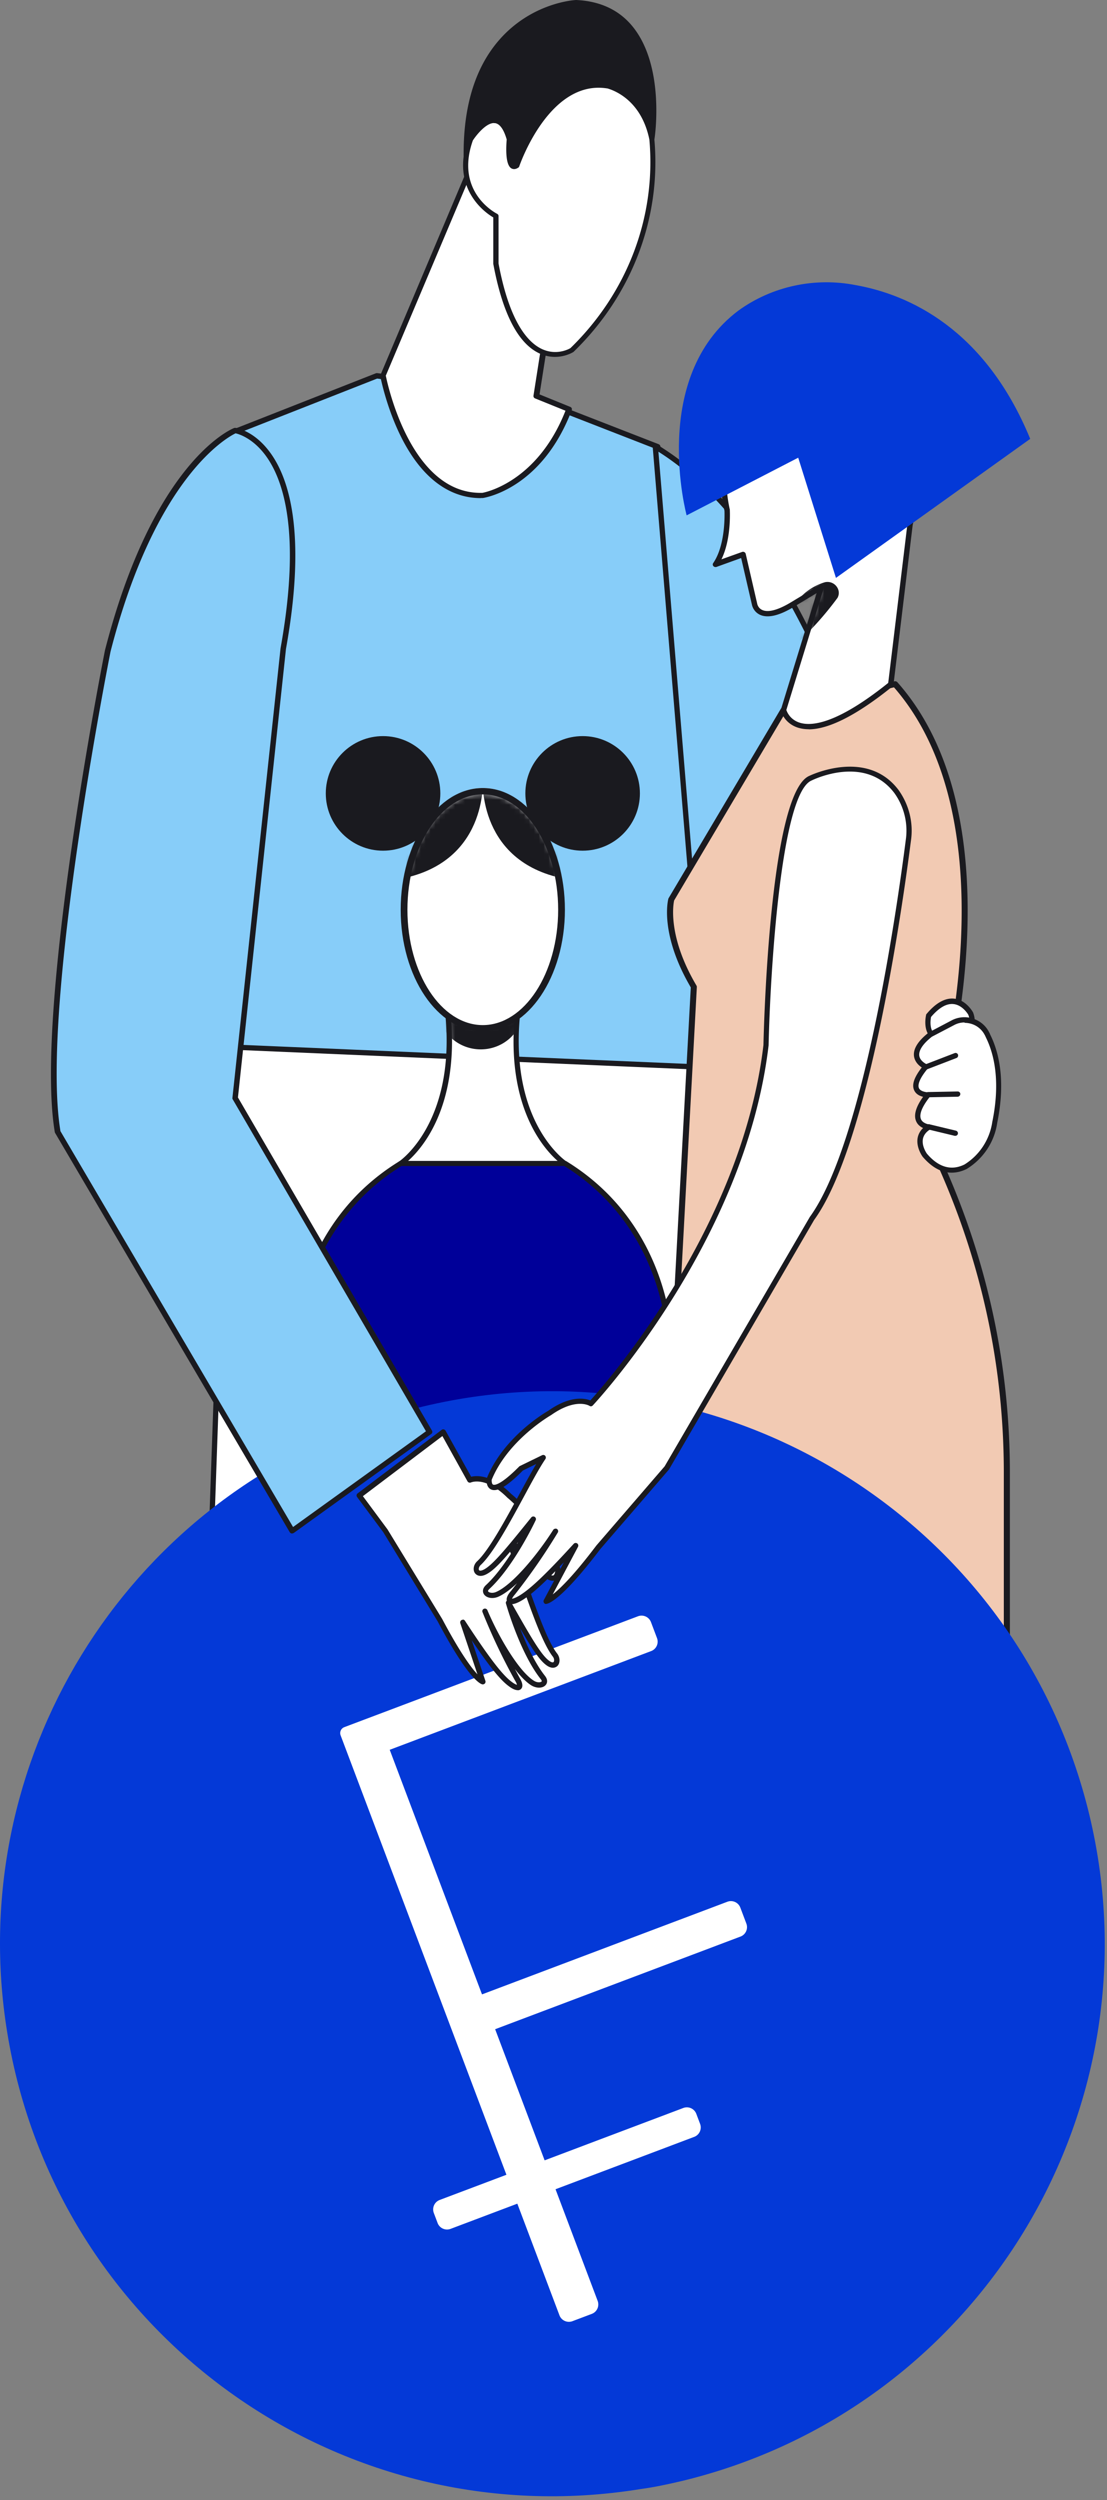 <svg xmlns="http://www.w3.org/2000/svg" fill="none" viewBox="0 0 225 508" width="225" height="508"><rect x="0" y="0" width="225" height="508" fill="#808080" stroke="none"/><path fill="#87cdf9" d="M76.578 76.346 47.703 87.701l-6.372 128.581 103.274 4.306-10.98-129.838-26.049-10.155z"/><path fill="#1a1a1f" d="M144.605 221.14h-.02l-103.274-4.306a.6.6 0 0 1-.4-.171.5.5 0 0 1-.14-.4l6.371-128.581c0-.21.14-.4.361-.477l28.874-11.354s.2-.058.3-.038l30.999 4.248 26.189 10.193a.55.55 0 0 1 .361.457l10.98 129.839c0 .152-.04.304-.16.419a.56.56 0 0 1-.421.171zm-102.672-5.372 102.051 4.248-10.9-128.886-25.729-10.021-30.697-4.191-28.394 11.164z"/><path fill="#87cdf9" d="m133.194 90.752 10.441 126.142h46.22s-12.441-99.47-56.661-126.142"/><path fill="#1a1a1f" d="M189.856 217.446h-46.22a.524.524 0 0 1-.533-.495L132.662 90.808c0-.21.076-.4.248-.514a.52.52 0 0 1 .571 0c43.934 26.501 56.794 125.552 56.927 126.543a.65.65 0 0 1-.133.419.54.54 0 0 1-.4.19zm-45.725-1.086h45.096c-1.143-8.345-14.441-98.65-55.403-124.58z"/><path fill="#fff" d="m46.443 212.72-6.65 189.947h96.689l8.154-185.756z"/><path fill="#1a1a1f" d="M136.481 403.2H39.793a.48.48 0 0 1-.381-.172.57.57 0 0 1-.153-.381L45.91 212.7c0-.133.056-.286.17-.381a.47.47 0 0 1 .382-.133l98.193 4.191a.54.54 0 0 1 .362.171c.095.115.153.248.134.381l-8.155 185.756a.53.53 0 0 1-.533.515zm-96.136-1.067h95.622l8.116-184.708-97.127-4.154z"/><path fill="#fff" d="M114.83 236.4s-11.731-7.62-9.683-29.911l-7.019 2.401-7.019-2.401c1.989 22.291-9.663 29.911-9.663 29.911z"/><mask id="a" width="34" height="31" x="81" y="206" maskUnits="userSpaceOnUse" style="mask-type:luminance"><path fill="#fff" d="M114.83 236.4s-11.731-7.621-9.683-29.912l-7.019 2.401-7.019-2.401c1.989 22.291-9.663 29.912-9.663 29.912z"/></mask><g mask="url(#a)"><path fill="#1a1a1f" d="M103.875 205.783c-1.074-.571-2.446-.228-3.082.781a2 2 0 0 1-.219.324v.248l-.238.229-.298.266-.537.324-.358.191a2.7 2.7 0 0 1-.557.171c-.159 0-.437 0-.616.115h-2.128l-.278-.153-.358-.209-.14-.096-.417-.362-.218-.228-.358-.553c-.637-1.01-2.008-1.353-3.082-.781-1.054.61-1.412 1.924-.796 2.953 2.347 3.982 7.596 5.392 11.751 3.144a8.6 8.6 0 0 0 3.221-3.03c.716-.99.458-2.343-.576-3.029a2 2 0 0 0-.716-.305"/></g><path fill="#1a1a1f" d="M114.832 236.914H81.448a.55.55 0 0 1-.517-.362.47.47 0 0 1 .2-.571c.118-.077 11.372-7.755 9.424-29.436 0-.171.06-.343.198-.457a.55.55 0 0 1 .517-.076l6.84 2.343 6.84-2.343a.56.56 0 0 1 .517.076.52.52 0 0 1 .199.457c-1.989 21.681 9.325 29.359 9.444 29.436a.515.515 0 0 1 .219.571.555.555 0 0 1-.517.362zm-31.892-1.029h30.401c-2.963-2.61-10.181-10.897-8.789-28.654l-6.243 2.134a.58.58 0 0 1-.358 0l-6.243-2.134c1.352 17.757-5.846 26.044-8.769 28.654"/><path fill="#009" d="M81.448 236.4c-21.235 13.051-21.235 36.085-21.235 36.085v56.412h75.873v-56.412s0-23.034-21.235-36.085z"/><path fill="#1a1a1f" d="M136.085 329.413H60.212a.524.524 0 0 1-.537-.515v-56.412c0-.229.239-23.472 21.474-36.523a.5.5 0 0 1 .298-.076h33.403c.1 0 .199.019.299.076 21.235 13.051 21.473 36.294 21.473 36.523v56.412a.524.524 0 0 1-.537.515m-75.336-1.029h74.8v-55.898c0-.229-.259-22.825-20.858-35.57H81.606c-20.599 12.765-20.857 35.341-20.857 35.57z"/><path fill="#fff" d="m98.048 28.526-20.2 47.82s4.586 24.768 20.2 24.329c0 0 11.595-1.695 17.615-17.508l-6.646-2.687 2.989-19.052s2.869-32.388-13.958-32.902"/><path fill="#1a1a1f" d="M97.705 101.208c-6.505 0-12.06-4.249-16.12-12.308-3.09-6.134-4.282-12.402-4.282-12.46 0-.095 0-.19.04-.285l20.2-47.82a.55.55 0 0 1 .545-.343c3.232.095 6 1.333 8.201 3.677 8.08 8.554 6.363 28.94 6.303 29.797l-2.929 18.67 6.242 2.535c.282.114.404.4.303.666-6.06 15.928-17.574 17.776-18.06 17.852h-.423zM78.434 76.402c.404 2 5.171 23.739 19.21 23.739h.384c.04 0 11.049-1.829 16.907-16.69l-6.161-2.495a.52.52 0 0 1-.343-.572l2.989-19.052c0-.171 1.737-20.766-6.019-28.977-1.899-2.02-4.263-3.125-7.01-3.296L78.393 76.383z"/><path fill="#1a1a1f" d="M132.5 28.082S136.52 1.409 117.144.514c0 0-25.168 1.219-22.12 36.35z"/><path fill="#1a1a1f" d="M95.025 37.399a.54.54 0 0 1-.533-.476c-1.087-12.575 1.257-22.272 6.991-28.826C108.114.514 116.763 0 117.125 0c4.858.229 8.688 2.02 11.412 5.335 6.63 8.078 4.592 22.233 4.496 22.843-.038.21-.19.4-.4.438l-37.475 8.783h-.134m22.1-36.351s-8.535.514-14.841 7.754c-5.43 6.23-7.697 15.432-6.764 27.397l36.523-8.555c.266-2.248 1.448-14.632-4.325-21.643-2.534-3.086-6.097-4.744-10.574-4.953z"/><path fill="#fff" d="M132.499 28.286c1.429 15.82-4.496 31.445-16.27 42.855 0 0-10.897 6.804-15.432-17.606v-9.643s-9.088-4.535-5.144-15.606c0 0 5.449-8.518 7.869 0 0 0-.61 6.803 1.505 5.357 0 0 6.058-18.16 18.48-16.178 0 .035 7.087 1.446 8.992 10.82"/><path fill="#1a1a1f" d="M112.819 72.517a7.5 7.5 0 0 1-2.782-.536c-4.572-1.84-7.849-8.018-9.774-18.357v-9.446c-1.562-.91-8.763-5.839-5.125-16.053.324-.553 2.935-4.482 5.602-4.107 1.448.197 2.553 1.59 3.277 4.125 0 .054.019.107 0 .179-.21 2.41 0 4.803.438 5.017 0 0 .019 0 .076-.035.324-.893 1.81-4.91 4.592-8.786 4.134-5.785 9.144-8.41 14.441-7.553.038 0 .076 0 .114.036 1.81.517 7.602 2.803 9.317 11.196v.053c1.447 15.964-4.535 31.731-16.423 43.249-.153.107-1.658 1.017-3.791 1.017zM100.397 25c-1.658 0-3.64 2.536-4.287 3.536-3.696 10.428 4.592 14.732 4.935 14.91.171.09.285.25.285.447v9.642c2.306 12.339 6.23 16.339 9.126 17.517 2.953 1.197 5.373-.25 5.487-.321 11.565-11.232 17.452-26.696 16.042-42.374-1.601-7.839-6.935-9.928-8.535-10.392h-.058c-11.793-1.857-17.794 15.66-17.851 15.839a.43.43 0 0 1-.191.25c-.647.446-1.124.303-1.371.178-1.296-.678-1.124-4.267-.991-5.892-.591-2.054-1.41-3.197-2.382-3.322h-.209z"/><path fill="#fff" d="M98.13 208.89c8.838 0 16.003-10.919 16.003-24.389s-7.165-24.388-16.003-24.388-16.004 10.919-16.004 24.388 7.165 24.389 16.004 24.389"/><mask id="b" width="33" height="48" x="82" y="161" maskUnits="userSpaceOnUse" style="mask-type:luminance"><path fill="#fff" d="M98.129 208.889c8.838 0 16.003-10.674 16.003-23.841s-7.165-23.842-16.003-23.842-16.004 10.674-16.004 23.842 7.165 23.841 16.004 23.841"/></mask><g fill="#1a1a1f" mask="url(#b)"><path d="M98.13 157.697s1.504 16.728-15.7 20.652c0 0-2.59-21.166 15.7-20.652"/><path d="M98.13 157.697s-1.487 16.728 15.698 20.652c0 0 2.61-21.166-15.699-20.652"/></g><path fill="#1a1a1f" d="M98.13 209.575c-9.202 0-16.69-11.101-16.69-24.731s7.488-24.731 16.69-24.731 16.689 11.101 16.689 24.731-7.487 24.731-16.69 24.731m0-48.171c-8.44 0-15.318 10.509-15.318 23.44 0 12.93 6.878 23.44 15.318 23.44s15.318-10.51 15.318-23.44-6.878-23.44-15.318-23.44"/><path fill="#1a1a1f" d="M77.858 172.847c6.429 0 11.64-5.212 11.64-11.641s-5.212-11.641-11.64-11.641c-6.43 0-11.641 5.212-11.641 11.641s5.212 11.641 11.64 11.641M118.421 172.847c6.429 0 11.641-5.212 11.641-11.641s-5.212-11.641-11.641-11.641-11.641 5.212-11.641 11.641 5.212 11.641 11.641 11.641"/><path fill="#f2cab3" d="m159.239 144.285-22.794 38.447s-1.867 6.859 4.575 17.756l-10.915 202.274h74.538V298.949c-.041-23.301-5.457-46.316-15.88-67.501 0 0 20.353-61.766-6.832-92.459z"/><path fill="#1a1a1f" d="M204.643 403.334h-74.538a.66.66 0 0 1-.452-.172.49.49 0 0 1-.164-.419l10.915-202.121c-6.38-10.879-4.637-17.737-4.554-18.023 0-.038.041-.096.061-.134l22.795-38.446a.64.64 0 0 1 .389-.286l22.692-5.297a.62.62 0 0 1 .616.191c14.177 16.004 15.306 40.447 13.746 58.146-1.58 17.909-6.134 32.712-6.729 34.637 10.463 21.357 15.798 44.067 15.839 67.539v103.813c0 .324-.267.572-.616.572m-73.882-1.143h73.267V298.949c-.041-23.377-5.376-46.011-15.819-67.254-.061-.133-.082-.266-.02-.4.061-.152 5.088-15.622 6.75-34.617 1.518-17.375.451-41.323-13.234-57.022l-22.056 5.144-22.63 38.161c-.164.724-1.375 7.297 4.534 17.28.062.095.082.19.082.305l-10.874 201.683z"/><path fill="#fff" d="M147.807 103.685s.416 6.935-2.359 10.974l5.609-2.019 2.359 10.231s.852 4.038 7.572 0l5.946-3.582-7.671 24.996s2.518 10.288 21.804-5.259l3.925-32.502s9.178-37.494-23.172-28.806c0-.058-18.572 4.953-14.013 25.967"/><mask id="c" width="42" height="72" x="145" y="76" maskUnits="userSpaceOnUse" style="mask-type:luminance"><path fill="#fff" d="M147.808 103.685s.416 6.935-2.359 10.974l5.609-2.019 2.359 10.231s.852 4.038 7.572 0l5.946-3.582-7.671 24.996s2.518 10.288 21.804-5.259l3.925-32.502s9.177-37.494-23.172-28.806c0-.058-18.572 4.953-14.013 25.967"/></mask><g mask="url(#c)"><path fill="#1a1a1f" d="M169.968 119.078a2.3 2.3 0 0 0-2.359-.762 11.4 11.4 0 0 0-4.5 2.61c-.693.705-.832 1.772-.297 2.61a61 61 0 0 1-3.964 4.115 2.113 2.113 0 0 0 0 3.029c.892.82 2.279.82 3.171 0a65.6 65.6 0 0 0 8.206-9.202c.436-.781.318-1.714-.257-2.4"/></g><path fill="#1a1a1f" d="M164.376 148.171a7.4 7.4 0 0 1-2.2-.324c-2.795-.896-3.429-3.334-3.449-3.43-.02-.095 0-.19 0-.266l7.255-23.644-4.698 2.839c-2.854 1.715-5.114 2.267-6.7 1.62-1.407-.591-1.704-1.906-1.724-1.963l-2.22-9.621-5.015 1.81a.61.61 0 0 1-.634-.172.5.5 0 0 1-.02-.628c2.537-3.696 2.299-10.06 2.279-10.612-2.676-12.422 2.557-19.357 7.433-23.015 2.736-2.038 5.868-3.315 6.978-3.505v-.038c8.761-2.363 15.362-1.563 19.623 2.362 8.761 8.078 4.42 26.311 4.222 27.092l-3.905 32.445a.42.42 0 0 1-.198.343c-7.195 5.811-12.924 8.726-17.047 8.726zm-4.539-3.887c.159.457.793 1.943 2.696 2.553 2.597.819 7.829.076 17.998-8.078l3.905-32.293c.059-.248 4.4-18.48-3.905-26.139-3.945-3.639-10.188-4.344-18.573-2.096h-.079c-.615.153-17.959 5.01-13.538 25.339v.076c0 .267.317 5.868-1.705 10.003l4.202-1.505a.54.54 0 0 1 .456.038.57.57 0 0 1 .277.362l2.359 10.231s.199.857 1.09 1.2c.833.343 2.498.343 5.65-1.543l5.946-3.582a.59.59 0 0 1 .634.019.535.535 0 0 1 .199.571l-7.632 24.844z"/><path fill="#0439d7" d="m162.237 92.997-22.676 11.717s-7.592-28.006 10.525-41.61c6.819-4.934 15.52-6.82 23.885-5.162 10.684 1.905 26.204 8.82 35.422 31.226l-39.485 28.254zM221.414 368.754c14.479 60.299-22.672 120.903-82.971 135.383h-.019c-2.744.648-5.43 1.219-8.211 1.6-61.195 9.926-118.827-31.626-128.753-92.821-8.897-54.831 23.643-107.909 76.531-124.846 2.649-.915 5.297-1.639 8.06-2.306 60.279-14.384 120.845 22.748 135.363 82.99"/><path fill="#fff" stroke="#0439d7" stroke-width="2" d="M116.706 472.561a3.05 3.05 0 0 1-3.931-1.776l-8.209-21.747-12.629 4.767a3.05 3.05 0 0 1-3.931-1.777l-.768-2.034a3.05 3.05 0 0 1 1.777-3.931l12.629-4.767-33.349-88.35a2.29 2.29 0 0 1 1.333-2.949l59.691-22.531a3.05 3.05 0 0 1 3.931 1.777l1.222 3.238a3.05 3.05 0 0 1-1.777 3.931l-52.197 19.702L98.55 403.94l48.929-18.468a3.05 3.05 0 0 1 3.932 1.777l1.222 3.237a3.05 3.05 0 0 1-1.777 3.932l-48.929 18.468 9.351 24.774 27.252-10.287a3.05 3.05 0 0 1 3.932 1.777l.767 2.033a3.05 3.05 0 0 1-1.777 3.931L114.2 445.401l8.209 21.747a3.05 3.05 0 0 1-1.777 3.932z"/><path fill="#fff" d="m73.019 303.845 5.335 7.182 11.088 18.157c6.363 12.021 8.707 12.517 8.707 12.517l-4.078-12.098c4.649 7.106 7.488 10.917 9.526 12.479 2.039 1.562 2.515.609 1.505-.972a123 123 0 0 1-6.534-13.736c2.495 5.849 6.611 12.688 9.678 14.593 1.372.858 3.124.191 2.058-1.162-4.173-5.296-6.954-15.146-6.954-15.146 4.305 7.621 6.268 10.936 7.944 12.193 1.677 1.258 2.382-.438 1.505-1.581-3.2-4.096-6.992-18.023-9.526-23.281l4.078 2.876c5.867 8.288 6.058 3.239 6.058 3.239-2.02-8.897-9.926-15.241-9.926-15.241-4.706-4.706-7.983-3.182-7.983-3.182l-5.41-9.735z"/><path fill="#1a1a1f" d="M105.197 343.416c-.496 0-1.143-.305-1.925-.915-1.695-1.295-3.848-3.982-7.392-9.221l2.782 8.249a.55.55 0 0 1-.115.534.58.58 0 0 1-.514.171c-.438-.095-2.896-1.143-9.069-12.783l-11.069-18.138-5.315-7.144a.525.525 0 0 1 .114-.743l17.07-12.898a.5.5 0 0 1 .439-.096.58.58 0 0 1 .362.267l5.201 9.355c1.143-.267 4.172-.477 8.097 3.448.286.229 8.04 6.516 10.078 15.508v.134c0 .171-.095 1.638-1.2 1.981-1.314.4-3.143-1.162-5.773-4.858l-2.438-1.715c.8 1.962 1.695 4.496 2.629 7.144 1.943 5.545 4.153 11.832 6.078 14.27.628.82.647 1.925.076 2.515-.21.21-.991.819-2.306-.171-1.333-.991-2.781-3.144-5.315-7.507 1.2 3.144 2.972 7.03 5.068 9.698.8 1.009.305 1.714.133 1.886-.59.667-1.867.686-2.896.057-1.048-.648-2.191-1.829-3.353-3.334.324.59.629 1.181.953 1.772.647 1.028.762 1.886.266 2.324a.93.93 0 0 1-.647.229zM94.07 329.07c.172 0 .343.095.439.247 4.782 7.316 7.506 10.898 9.411 12.346.591.457.953.609 1.143.667-.019-.172-.133-.477-.419-.934a121 121 0 0 1-6.573-13.832.525.525 0 0 1 .286-.685.537.537 0 0 1 .705.285c2.439 5.735 6.478 12.498 9.469 14.346.705.439 1.371.324 1.543.153.095-.095-.038-.343-.191-.515-4.191-5.315-6.934-14.917-7.049-15.336a.513.513 0 0 1 .305-.629.55.55 0 0 1 .667.229c4.306 7.62 6.211 10.84 7.792 12.021.4.305.781.419.915.267.152-.171.19-.667-.153-1.105-2.019-2.591-4.267-8.954-6.23-14.575-1.238-3.505-2.381-6.801-3.353-8.802a.5.5 0 0 1 .133-.628.515.515 0 0 1 .648-.019l4.077 2.876s.096.077.134.134c3.296 4.648 4.458 4.572 4.648 4.534.286-.076.4-.629.438-.933-1.981-8.574-9.64-14.804-9.716-14.861-4.382-4.382-7.297-3.162-7.43-3.105a.55.55 0 0 1-.686-.229l-5.106-9.202-16.156 12.212 5.01 6.764 11.108 18.194c3.639 6.859 5.906 9.907 7.163 11.241l-3.486-10.383a.554.554 0 0 1 .267-.648.5.5 0 0 1 .228-.057z"/><path fill="#fff" d="m135.528 298.261-13.907 16.118c-8.212 10.821-10.612 10.955-10.612 10.955l6.001-11.298c-5.716 6.268-9.164 9.526-11.431 10.783-2.267 1.258-2.591.21-1.315-1.2a122.5 122.5 0 0 0 8.65-12.498c-3.41 5.353-8.554 11.431-11.908 12.841-1.486.609-3.105-.324-1.905-1.486 4.954-4.554 9.317-13.813 9.317-13.813-5.506 6.821-7.964 9.774-9.812 10.726s-2.305-.819-1.258-1.791c3.811-3.524 9.85-16.651 13.089-21.452l-4.496 2.191c-7.126 7.202-6.497 2.191-6.497 2.191 3.429-8.44 12.27-13.432 12.27-13.432 5.391-3.81 8.401-1.905 8.401-1.905s30.845-32.655 35.589-72.797c0 0 1.067-50.907 9.012-54.279 0 0 11.24-5.601 17.509 2.725a13.73 13.73 0 0 1 2.4 9.964c-1.772 13.831-8.554 61.595-19.566 76.741z"/><path fill="#1a1a1f" d="M103.998 325.924c-.362 0-.629-.114-.82-.362-.419-.514-.171-1.353.686-2.305.4-.515.819-1.048 1.219-1.562-1.371 1.276-2.705 2.267-3.867 2.762-1.105.457-2.362.229-2.858-.533-.133-.21-.514-.972.381-1.829 2.496-2.306 4.858-5.849 6.573-8.764-3.334 4.058-4.991 5.773-6.459 6.535-1.466.762-2.152 0-2.324-.229-.476-.686-.266-1.753.457-2.42 2.344-2.172 5.64-8.23 8.555-13.584 1.238-2.286 2.438-4.477 3.448-6.172l-2.724 1.333c-3.182 3.22-5.259 4.42-6.478 3.83-1.048-.515-.895-1.982-.876-2.153 0-.038 0-.095.038-.134 3.467-8.516 12.136-13.488 12.498-13.698 4.515-3.182 7.487-2.515 8.535-2.096 3.01-3.296 30.75-34.674 35.189-72.206.038-2.039 1.162-51.25 9.335-54.698.096-.038 11.679-5.697 18.138 2.896 2.153 3.029 3.048 6.706 2.495 10.364-1.828 14.213-8.611 61.785-19.661 76.97l-29.492 50.678s-.038.057-.058.076l-13.907 16.118c-7.945 10.459-10.555 11.107-10.993 11.145-.21.057-.381-.076-.477-.248a.53.53 0 0 1-.019-.533l4.077-7.678c-4.153 4.401-6.858 6.821-8.782 7.887-.763.42-1.372.629-1.849.629zm8.916-15.337a.526.526 0 0 1 .457.801 124 124 0 0 1-8.688 12.555c-.381.438-.552.724-.609.895.19-.019.59-.133 1.238-.495 2.21-1.22 5.601-4.42 11.298-10.669a.546.546 0 0 1 .705-.076.54.54 0 0 1 .171.685l-5.144 9.679c1.448-1.124 4.192-3.753 8.859-9.926l13.889-16.099 29.512-50.678c10.916-15.032 17.68-62.376 19.49-76.531a13.1 13.1 0 0 0-2.306-9.584c-5.925-7.849-16.384-2.781-16.842-2.552-6.287 2.667-8.42 39.742-8.725 53.821-4.706 39.914-35.418 72.835-35.742 73.159a.5.5 0 0 1-.666.076c-.115-.076-2.82-1.638-7.812 1.887-.133.076-8.706 5.01-12.06 13.126-.019.305.02.877.286.991.191.095 1.334.324 5.316-3.696a.4.4 0 0 1 .152-.095l4.496-2.191c.229-.096.477-.057.629.133a.54.54 0 0 1 .038.648c-1.181 1.734-2.743 4.629-4.401 7.697-2.934 5.411-6.287 11.564-8.764 13.851-.4.381-.438.857-.323 1.028s.495.134.971-.114c1.791-.934 4.401-4.096 9.64-10.593a.533.533 0 0 1 .705-.114c.229.152.324.438.191.686-.172.381-4.458 9.411-9.43 13.984-.077.076-.325.324-.23.476.172.248.858.419 1.563.133 3.239-1.352 8.325-7.392 11.66-12.631a.54.54 0 0 1 .457-.248z"/><path fill="#fff" d="M192.959 211.119s5.944-.876 4.344-5.144c0 0-3.201-5.963-8.554.381 0 0-1.391 5.601 4.21 4.763"/><path fill="#1a1a1f" d="M191.892 211.729c-1.257 0-2.21-.362-2.876-1.105-1.448-1.601-.801-4.306-.782-4.42 0-.077.058-.153.115-.21 1.886-2.248 3.791-3.277 5.582-3.086 2.458.266 3.791 2.705 3.848 2.8.477 1.277.439 2.382-.114 3.334-1.219 2.077-4.458 2.572-4.61 2.591a8.5 8.5 0 0 1-1.144.096zm-2.648-5.125c-.095.476-.381 2.305.553 3.334.609.667 1.638.876 3.086.667 0 0 2.896-.458 3.849-2.077.381-.667.419-1.429.076-2.343 0 0-1.124-1.982-3.01-2.172-1.41-.153-2.934.724-4.554 2.61z"/><path fill="#fff" d="M200.827 210.471c1.715 3.43 3.105 9.031 1.372 17.528a12.75 12.75 0 0 1-5.944 9.05c-2.325 1.143-5.278 1.2-8.288-2.344 0 0-2.648-3.563.819-5.715 0 0-4.934-.534-.171-6.535 0 0-5.22 0-.438-5.716 0 0-4.821-2.019.99-6.573l4.516-2.362a5.116 5.116 0 0 1 6.915 2.172c.077.171.153.324.229.495"/><path fill="#1a1a1f" d="M193.434 238.268c-1.791 0-3.81-.8-5.887-3.22-.076-.095-1.391-1.905-1.029-3.867a3.64 3.64 0 0 1 1.105-1.982c-.533-.248-1.124-.667-1.428-1.41-.515-1.238-.039-2.896 1.428-4.934-.647-.153-1.447-.515-1.809-1.315-.534-1.124-.02-2.648 1.543-4.648-.591-.381-1.41-1.124-1.582-2.268-.209-1.505.82-3.143 3.049-4.877l4.591-2.419a5.56 5.56 0 0 1 4.306-.381c1.448.457 2.629 1.428 3.315 2.781.095.172.171.343.248.534 1.638 3.276 3.2 9.049 1.41 17.851-.553 3.887-2.82 7.316-6.192 9.393-.877.438-1.925.762-3.087.762zm2.61-30.521c-.724 0-1.448.171-2.114.533l-4.516 2.363c-1.791 1.409-2.705 2.762-2.572 3.848.153 1.162 1.525 1.753 1.544 1.772a.536.536 0 0 1 .19.838c-2.038 2.439-2 3.563-1.791 4.001.305.667 1.429.819 1.829.838.21 0 .4.115.476.305.096.191.058.4-.057.553-2.038 2.572-2.133 3.905-1.848 4.591.381.915 1.639 1.067 1.658 1.086a.51.51 0 0 1 .457.419.515.515 0 0 1-.229.572c-.838.514-1.333 1.181-1.486 1.943-.285 1.486.801 2.991.82 3.01 2.362 2.763 4.934 3.506 7.62 2.191 3.049-1.886 5.125-5.048 5.659-8.649 1.753-8.555.247-14.08-1.315-17.204 0 0 0-.038-.019-.038a3 3 0 0 0-.209-.438 4.54 4.54 0 0 0-2.706-2.249 5 5 0 0 0-1.372-.209z"/><path fill="#1a1a1f" d="M194.179 230.781h-.133l-5.392-1.296a.556.556 0 0 1-.4-.648.557.557 0 0 1 .648-.4l5.392 1.296a.556.556 0 0 1 .4.647.53.53 0 0 1-.515.401M188.615 222.95a.53.53 0 0 1-.533-.514c0-.286.229-.533.533-.552l6.04-.115c.286 0 .533.229.533.515a.56.56 0 0 1-.533.552zM188.177 217.33a.53.53 0 0 1-.495-.343c-.095-.267.038-.591.305-.686l6.039-2.324a.52.52 0 0 1 .686.305c.095.266-.038.59-.305.686l-6.039 2.324s-.133.038-.191.038"/><path fill="#87cdf9" d="m87.298 290.946-39.514-67.844 9.778-91.335c7.554-41.99-9.778-44.295-9.778-44.295s-16.03 6.401-25.889 44.753c0 0-14.447 72.263-10.2 97.698l47.69 81.122z"/><path fill="#1a1a1f" d="M59.385 311.578h-.12a.6.6 0 0 1-.38-.266l-47.69-81.123s-.06-.115-.06-.172c-4.208-25.224 10.058-97.164 10.199-97.888 9.818-38.2 25.548-44.886 26.229-45.153a.55.55 0 0 1 .3-.038c.14.019 3.607.514 6.813 4.706 3.948 5.124 7.755 16.27 3.447 40.218l-9.759 91.125L87.8 290.678c.14.229.08.515-.16.686l-27.913 20.1s-.22.114-.34.114M12.237 229.75l47.329 80.514 27.01-19.452-39.274-67.444c-.06-.095-.08-.209-.06-.305l9.779-91.334c4.228-23.549.6-34.408-3.186-39.38-2.565-3.354-5.29-4.154-5.952-4.306-1.623.78-16.25 8.706-25.407 44.314-.14.686-14.347 72.264-10.2 97.393z"/></svg>